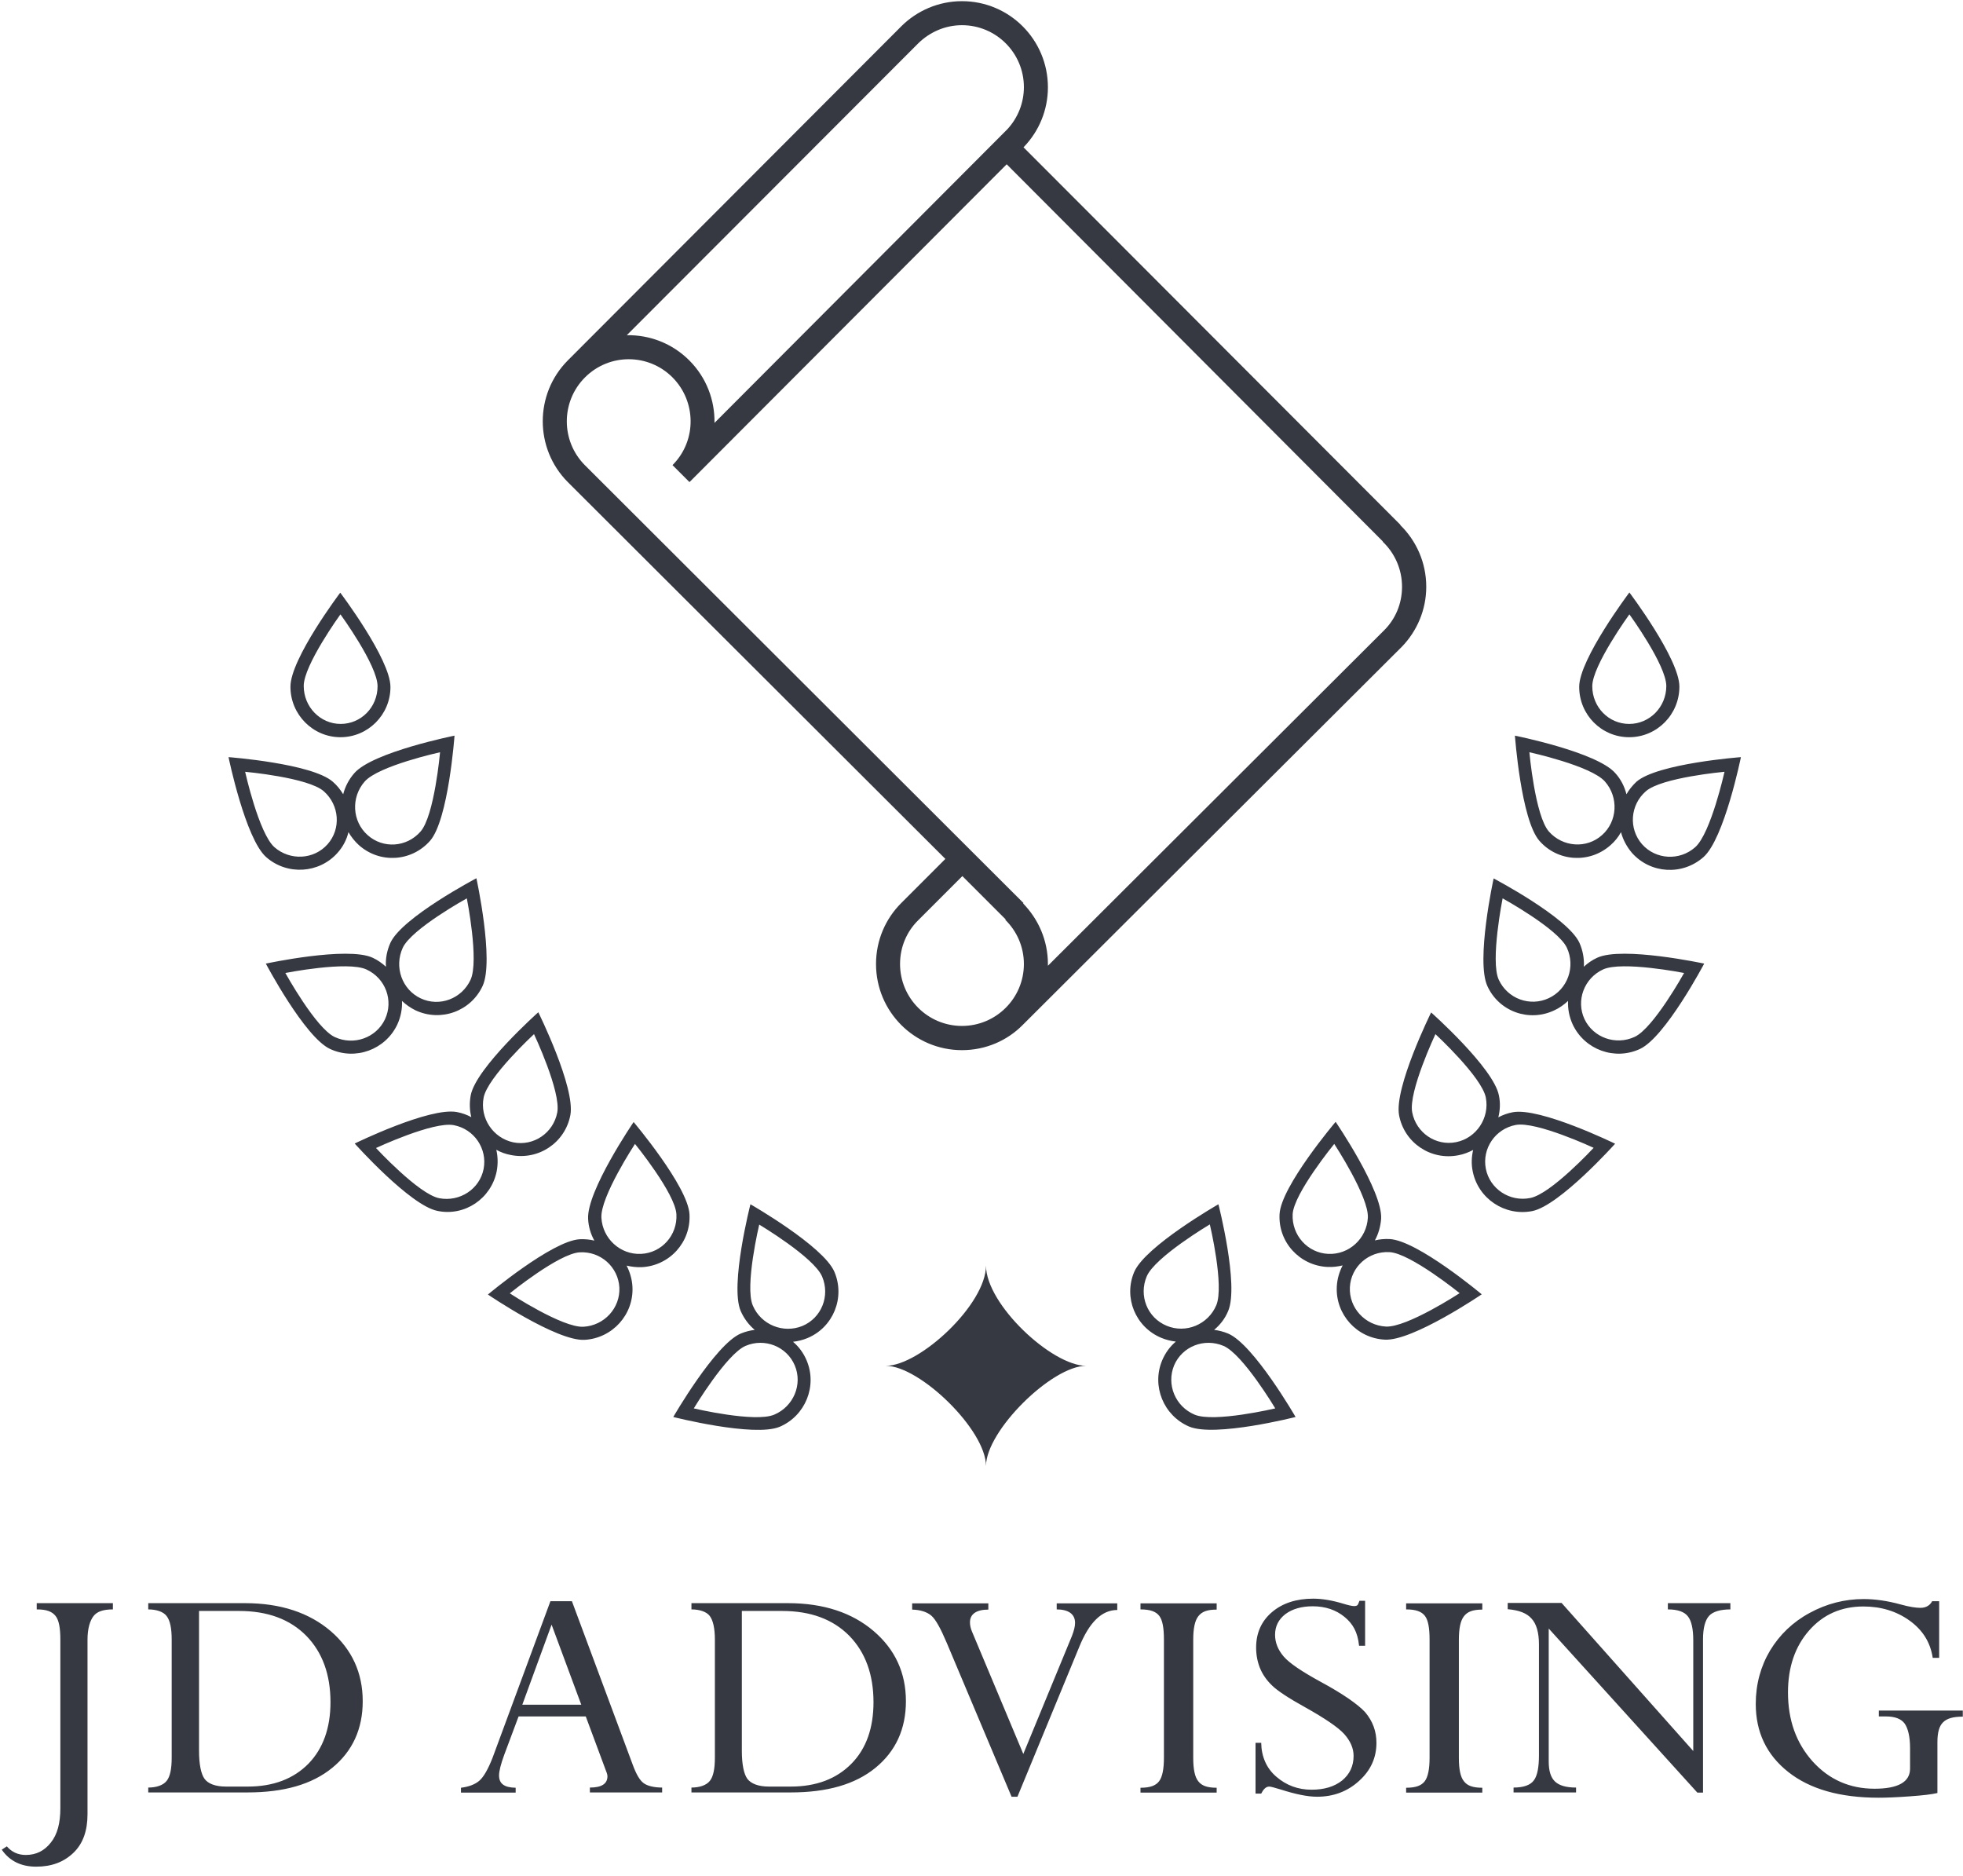 <?xml version="1.0" encoding="UTF-8"?>
<svg width="180px" height="172px" viewBox="0 0 180 172" version="1.1" xmlns="http://www.w3.org/2000/svg" xmlns:xlink="http://www.w3.org/1999/xlink">
    <!-- Generator: Sketch 51.3 (57544) - http://www.bohemiancoding.com/sketch -->
    <title>JD Advising_Dark</title>
    <desc>Created with Sketch.</desc>
    <defs></defs>
    <g id="Style-Guide" stroke="none" stroke-width="1" fill="none" fill-rule="evenodd">
        <g id="JD-Advising_Dark" fill="#363941">
            <path d="M35.803,86.436 C35.481,87.152 35.337,87.904 35.391,88.639 C35.033,88.316 34.639,88.03 34.173,87.815 C31.863,86.74 24.376,88.352 24.376,88.352 C24.376,88.352 27.94,95.104 30.269,96.179 C32.579,97.254 35.337,96.251 36.43,93.94 C36.752,93.242 36.896,92.49 36.86,91.773 C37.218,92.113 37.63,92.4 38.096,92.633 C40.424,93.725 43.182,92.722 44.257,90.394 C45.331,88.066 43.684,80.525 43.684,80.525 C43.684,80.525 36.878,84.107 35.803,86.436 Z M35.301,93.457 C34.496,95.158 32.436,95.893 30.699,95.087 C28.961,94.281 26.167,89.212 26.167,89.212 C26.167,89.212 31.863,88.084 33.6,88.89 C35.355,89.696 36.107,91.737 35.301,93.457 Z M42.806,82.37 C42.806,82.37 43.952,88.101 43.146,89.839 C42.34,91.576 40.299,92.346 38.579,91.54 C36.86,90.734 36.125,88.657 36.931,86.901 C37.737,85.164 42.806,82.37 42.806,82.37 Z M52.066,44.203 L86.687,78.752 L82.639,82.8 C81.206,84.233 80.328,86.203 80.328,88.388 C80.328,92.758 83.857,96.287 88.209,96.287 C90.394,96.287 92.364,95.409 93.779,93.976 L128.561,59.284 C129.922,57.869 130.782,55.934 130.782,53.803 C130.782,51.582 129.869,49.576 128.4,48.143 L128.418,48.125 L93.851,13.504 C93.869,13.487 93.904,13.451 93.922,13.433 C95.266,12.018 96.09,10.101 96.09,8.006 C96.09,3.636 92.561,0.107 88.209,0.107 C86.06,0.107 84.09,0.985 82.675,2.382 L52.066,33.045 C52.066,33.045 52.066,33.045 52.066,33.045 C49.003,36.125 49.003,41.122 52.066,44.203 Z M88.209,94.066 C85.075,94.066 82.531,91.522 82.531,88.388 C82.531,86.812 83.158,85.397 84.197,84.376 L88.066,80.507 L88.245,80.328 L92.221,84.304 L92.185,84.34 C93.242,85.379 93.887,86.812 93.887,88.388 C93.887,91.522 91.343,94.066 88.209,94.066 Z M84.197,3.976 C85.236,2.955 86.651,2.31 88.209,2.31 C91.343,2.31 93.887,4.854 93.887,7.988 C93.887,9.475 93.313,10.836 92.364,11.857 L65.516,38.776 C65.552,36.699 64.782,34.621 63.206,33.045 C61.63,31.469 59.552,30.699 57.475,30.734 L84.197,3.976 Z M53.642,34.603 C55.863,32.382 59.445,32.382 61.666,34.603 C63.851,36.806 63.887,40.352 61.737,42.573 L61.666,42.645 L63.224,44.203 C63.242,44.185 63.26,44.149 63.296,44.131 L92.31,15.063 L126.806,49.648 L126.788,49.666 C127.881,50.704 128.561,52.173 128.561,53.803 C128.561,55.379 127.934,56.794 126.896,57.815 L96.09,88.549 C96.09,88.496 96.09,88.442 96.09,88.388 C96.09,86.221 95.212,84.269 93.815,82.836 L93.851,82.8 L53.624,42.645 C51.421,40.424 51.421,36.824 53.642,34.603 Z M142.531,92.633 C142.997,92.418 143.427,92.113 143.785,91.773 C143.749,92.49 143.893,93.242 144.215,93.94 C145.307,96.251 148.066,97.254 150.376,96.179 C152.704,95.104 156.269,88.352 156.269,88.352 C156.269,88.352 148.764,86.74 146.454,87.815 C145.988,88.03 145.576,88.316 145.236,88.639 C145.272,87.904 145.146,87.152 144.824,86.436 C143.749,84.107 136.961,80.543 136.961,80.543 C136.961,80.543 135.313,88.084 136.388,90.412 C137.445,92.74 140.203,93.743 142.531,92.633 Z M146.991,88.89 C148.728,88.084 154.424,89.212 154.424,89.212 C154.424,89.212 151.63,94.263 149.893,95.069 C148.155,95.875 146.096,95.14 145.29,93.439 C144.501,91.737 145.254,89.696 146.991,88.89 Z M137.785,82.37 C137.785,82.37 142.872,85.164 143.678,86.901 C144.484,88.639 143.749,90.716 142.012,91.522 C140.293,92.328 138.233,91.576 137.427,89.821 C136.639,88.101 137.785,82.37 137.785,82.37 Z M149.391,67.594 C151.934,67.594 153.994,65.516 153.994,62.955 C153.994,60.394 149.409,54.322 149.409,54.322 C149.409,54.322 144.806,60.43 144.806,62.973 C144.806,65.534 146.848,67.594 149.391,67.594 Z M149.409,56.328 C149.409,56.328 152.794,60.985 152.794,62.901 C152.794,64.818 151.272,66.376 149.391,66.376 C147.51,66.376 146.006,64.836 146.006,62.919 C146.006,61.021 149.409,56.328 149.409,56.328 Z M58.836,116.185 C61.397,116.06 63.367,113.893 63.224,111.331 C63.081,108.77 58.101,102.878 58.101,102.878 C58.101,102.878 53.785,109.2 53.928,111.761 C53.964,112.478 54.161,113.14 54.501,113.749 C54.072,113.642 53.624,113.606 53.158,113.624 C50.615,113.767 44.74,118.693 44.74,118.693 C44.74,118.693 51.045,122.991 53.606,122.848 C56.149,122.704 58.119,120.537 57.994,117.994 C57.958,117.296 57.761,116.633 57.457,116.042 C57.904,116.149 58.37,116.203 58.836,116.185 Z M53.499,121.648 C51.582,121.755 46.746,118.585 46.746,118.585 C46.746,118.585 51.242,114.931 53.158,114.824 C55.075,114.716 56.687,116.167 56.794,118.048 C56.884,119.928 55.415,121.54 53.499,121.648 Z M55.146,111.654 C55.039,109.737 58.227,104.884 58.227,104.884 C58.227,104.884 61.916,109.415 62.024,111.331 C62.131,113.248 60.681,114.878 58.782,114.967 C56.884,115.057 55.254,113.57 55.146,111.654 Z M31.218,67.594 C33.743,67.594 35.803,65.534 35.803,62.991 C35.803,60.43 31.2,54.34 31.2,54.34 C31.2,54.34 26.615,60.412 26.633,62.973 C26.633,65.516 28.693,67.594 31.218,67.594 Z M31.218,56.328 C31.218,56.328 34.621,61.003 34.621,62.919 C34.621,64.836 33.116,66.376 31.236,66.376 C29.373,66.376 27.851,64.818 27.851,62.901 C27.833,61.003 31.218,56.328 31.218,56.328 Z M81.224,125.23 C84.34,125.23 90.412,131.104 90.412,134.418 C90.412,131.194 96.448,125.23 99.6,125.23 C96.448,125.23 90.412,119.588 90.412,116.042 C90.412,119.588 84.358,125.23 81.224,125.23 Z M152.937,147.564 C153.833,147.564 154.442,147.779 154.764,148.191 C155.104,148.603 155.266,149.355 155.266,150.412 L155.266,160.549 L143.194,146.973 L138.251,146.973 L138.251,147.546 C139.325,147.636 140.006,147.922 140.436,148.406 C140.884,148.89 141.116,149.678 141.116,150.77 L141.116,160.925 C141.116,162.036 140.973,162.806 140.651,163.236 C140.328,163.684 139.684,163.899 138.788,163.899 L138.788,164.346 L144.519,164.346 L144.519,163.899 C143.624,163.899 142.979,163.719 142.585,163.343 C142.191,162.967 142.012,162.358 142.012,161.499 L142.012,149.319 L155.642,164.364 L156.161,164.364 L156.161,150.304 C156.161,149.266 156.358,148.549 156.716,148.155 C157.075,147.761 157.773,147.564 158.669,147.564 L158.669,146.991 L152.937,146.991 L152.937,147.564 Z M106.496,122.669 C106.925,122.848 107.373,122.955 107.821,123.009 C107.284,123.457 106.854,124.048 106.567,124.728 C105.582,127.075 106.693,129.797 109.039,130.8 C111.403,131.803 118.8,129.922 118.8,129.922 C118.8,129.922 114.967,123.278 112.621,122.275 C112.191,122.096 111.761,121.988 111.331,121.934 C111.887,121.469 112.334,120.896 112.621,120.197 C113.624,117.833 111.725,110.418 111.725,110.418 C111.725,110.418 105.027,114.251 104.006,116.615 C103.003,118.961 104.113,121.684 106.496,122.669 Z M112.191,123.403 C113.964,124.155 116.937,129.134 116.937,129.134 C116.937,129.134 111.313,130.46 109.54,129.707 C107.767,128.955 106.943,126.949 107.66,125.194 C108.394,123.457 110.418,122.651 112.191,123.403 Z M105.152,117.027 C105.904,115.254 110.937,112.263 110.937,112.263 C110.937,112.263 112.281,117.904 111.528,119.678 C110.776,121.451 108.734,122.293 106.979,121.558 C105.206,120.824 104.4,118.8 105.152,117.027 Z M127.415,113.606 C126.949,113.588 126.501,113.624 126.072,113.731 C126.394,113.14 126.591,112.46 126.645,111.743 C126.788,109.182 122.472,102.86 122.472,102.86 C122.472,102.86 117.475,108.752 117.331,111.313 C117.188,113.875 119.158,116.042 121.737,116.167 C122.221,116.185 122.669,116.131 123.116,116.024 C122.812,116.615 122.615,117.26 122.579,117.976 C122.454,120.519 124.424,122.704 126.985,122.83 C129.546,122.973 135.869,118.675 135.869,118.675 C135.869,118.675 129.976,113.731 127.415,113.606 Z M121.791,114.967 C119.893,114.878 118.442,113.248 118.531,111.331 C118.639,109.415 122.346,104.884 122.346,104.884 C122.346,104.884 125.534,109.737 125.427,111.654 C125.319,113.57 123.69,115.057 121.791,114.967 Z M127.075,121.63 C125.158,121.522 123.69,119.91 123.779,118.03 C123.869,116.149 125.499,114.699 127.415,114.806 C129.331,114.913 133.845,118.567 133.845,118.567 C133.845,118.567 128.991,121.737 127.075,121.63 Z M121.11,154.209 C119.373,153.26 118.227,152.49 117.707,151.881 C117.188,151.272 116.919,150.609 116.919,149.893 C116.919,149.104 117.242,148.478 117.869,147.994 C118.496,147.528 119.337,147.278 120.376,147.278 C121.54,147.278 122.507,147.618 123.278,148.245 C124.048,148.872 124.496,149.642 124.621,150.896 L125.176,150.896 L125.176,146.776 L124.657,146.776 C124.585,146.955 124.531,147.116 124.478,147.17 C124.424,147.224 124.316,147.26 124.173,147.26 C123.994,147.26 123.654,147.188 123.188,147.045 C122.185,146.74 121.254,146.579 120.412,146.579 C118.872,146.579 117.6,146.991 116.633,147.815 C115.666,148.639 115.182,149.731 115.182,151.057 C115.182,151.755 115.307,152.382 115.54,152.955 C115.773,153.528 116.149,154.066 116.651,154.549 C117.152,155.033 118.155,155.696 119.642,156.519 C121.469,157.54 122.687,158.364 123.26,158.991 C123.833,159.636 124.119,160.299 124.119,160.997 C124.119,161.928 123.761,162.681 123.063,163.254 C122.364,163.809 121.433,164.096 120.269,164.096 C119.033,164.096 117.958,163.701 117.045,162.913 C116.131,162.143 115.666,161.051 115.648,159.797 L115.128,159.797 L115.128,164.454 L115.648,164.454 C115.827,164.096 116.06,163.809 116.382,163.809 C116.543,163.809 116.884,163.916 117.439,164.078 C118.782,164.507 119.893,164.74 120.77,164.74 C122.275,164.74 123.564,164.257 124.621,163.29 C125.696,162.322 126.215,161.158 126.215,159.797 C126.215,158.74 125.875,157.809 125.176,156.985 C124.513,156.269 123.134,155.301 121.11,154.209 Z M104.579,147.564 C105.475,147.564 105.994,147.761 106.299,148.155 C106.603,148.549 106.728,149.266 106.728,150.34 L106.728,161.158 C106.728,162.197 106.585,162.931 106.281,163.325 C105.976,163.719 105.475,163.916 104.579,163.916 L104.579,164.364 L111.564,164.364 L111.564,163.916 C110.669,163.916 110.185,163.719 109.881,163.325 C109.558,162.931 109.415,162.215 109.415,161.176 L109.415,150.358 C109.415,149.319 109.558,148.603 109.881,148.191 C110.203,147.779 110.669,147.582 111.564,147.582 L111.564,147.009 L104.579,147.009 L104.579,147.564 Z M128.937,147.564 C129.833,147.564 130.352,147.761 130.657,148.155 C130.961,148.549 131.087,149.266 131.087,150.34 L131.087,161.158 C131.087,162.197 130.943,162.931 130.639,163.325 C130.334,163.719 129.833,163.916 128.937,163.916 L128.937,164.364 L135.922,164.364 L135.922,163.916 C135.027,163.916 134.543,163.719 134.239,163.325 C133.916,162.931 133.773,162.215 133.773,161.176 L133.773,150.358 C133.773,149.319 133.916,148.603 134.239,148.191 C134.561,147.779 135.027,147.582 135.922,147.582 L135.922,147.009 L128.937,147.009 L128.937,147.564 Z M24.412,78.591 C26.328,80.275 29.266,80.096 30.949,78.197 C31.451,77.642 31.791,76.979 31.952,76.299 C32.203,76.728 32.525,77.14 32.901,77.481 C34.818,79.2 37.737,79.021 39.439,77.087 C41.122,75.152 41.678,67.451 41.678,67.451 C41.678,67.451 34.173,68.955 32.49,70.89 C31.988,71.463 31.648,72.125 31.469,72.824 C31.218,72.412 30.913,72.018 30.519,71.678 C28.603,69.994 20.955,69.421 20.955,69.421 C20.955,69.421 22.496,76.907 24.412,78.591 Z M33.439,71.66 C34.71,70.209 40.352,68.973 40.352,68.973 C40.352,68.973 39.833,74.794 38.561,76.245 C37.29,77.696 35.122,77.839 33.707,76.567 C32.293,75.313 32.167,73.11 33.439,71.66 Z M29.696,72.555 C31.128,73.827 31.29,75.994 30.036,77.409 C28.782,78.824 26.597,78.931 25.164,77.678 C23.731,76.406 22.478,70.764 22.478,70.764 C22.478,70.764 28.263,71.284 29.696,72.555 Z M172.281,156.842 L172.281,157.379 L172.961,157.379 C173.749,157.379 174.322,157.594 174.645,158.024 C174.949,158.454 175.146,159.206 175.146,160.281 L175.146,162.161 C175.146,163.397 174.036,164.006 171.887,164.006 C169.612,164.006 167.713,163.164 166.209,161.499 C164.704,159.815 163.952,157.719 163.952,155.176 C163.952,152.866 164.597,150.967 165.887,149.499 C167.176,148.03 168.842,147.296 170.866,147.296 C172.478,147.296 173.893,147.725 175.093,148.585 C176.293,149.445 177.009,150.573 177.224,152.006 L177.815,152.006 L177.815,146.812 L177.17,146.812 C176.991,147.17 176.633,147.421 176.096,147.421 C175.684,147.421 175.075,147.331 174.304,147.116 C173.069,146.776 171.94,146.615 170.884,146.615 C169.146,146.615 167.481,147.045 165.94,147.887 C164.382,148.728 163.182,149.893 162.304,151.343 C161.445,152.794 160.997,154.424 160.997,156.233 C160.997,158.812 161.982,160.89 163.97,162.466 C165.958,164.042 168.716,164.83 172.263,164.83 C172.943,164.83 173.91,164.794 175.128,164.704 C176.364,164.615 177.116,164.525 177.654,164.4 L177.654,159.725 C177.654,158.866 177.815,158.257 178.173,157.916 C178.531,157.558 179.087,157.397 179.982,157.397 L179.982,156.842 L172.281,156.842 Z M149.14,72.824 C148.961,72.125 148.639,71.463 148.119,70.89 C146.436,68.955 138.913,67.451 138.913,67.451 C138.913,67.451 139.469,75.152 141.152,77.087 C142.836,79.021 145.773,79.2 147.69,77.481 C148.084,77.14 148.406,76.728 148.639,76.299 C148.818,76.979 149.158,77.624 149.642,78.197 C151.343,80.113 154.263,80.293 156.197,78.591 C158.113,76.907 159.636,69.421 159.636,69.421 C159.636,69.421 151.988,69.994 150.054,71.678 C149.696,72.018 149.373,72.412 149.14,72.824 Z M146.901,76.567 C145.487,77.839 143.301,77.678 142.03,76.245 C140.758,74.794 140.239,68.973 140.239,68.973 C140.239,68.973 145.899,70.209 147.17,71.66 C148.442,73.11 148.316,75.313 146.901,76.567 Z M150.913,72.555 C152.346,71.284 158.131,70.764 158.131,70.764 C158.131,70.764 156.878,76.406 155.445,77.678 C154.012,78.949 151.827,78.824 150.573,77.409 C149.319,75.976 149.481,73.809 150.913,72.555 Z M140.49,111.045 C142.997,110.561 148.101,104.866 148.101,104.866 C148.101,104.866 141.206,101.499 138.699,101.982 C138.233,102.072 137.785,102.233 137.391,102.448 C137.552,101.803 137.588,101.122 137.445,100.442 C136.961,97.916 131.23,92.83 131.23,92.83 C131.23,92.83 127.809,99.743 128.293,102.269 C128.776,104.794 131.212,106.424 133.737,105.922 C134.221,105.833 134.669,105.654 135.081,105.439 C134.937,106.066 134.901,106.728 135.045,107.409 C135.546,109.899 137.982,111.528 140.49,111.045 Z M133.522,104.722 C131.66,105.099 129.851,103.863 129.493,101.982 C129.134,100.101 131.624,94.818 131.624,94.818 C131.624,94.818 135.887,98.758 136.245,100.639 C136.603,102.501 135.385,104.346 133.522,104.722 Z M136.245,107.158 C135.887,105.313 137.104,103.504 138.985,103.146 C140.866,102.788 146.131,105.242 146.131,105.242 C146.131,105.242 142.209,109.487 140.31,109.845 C138.43,110.221 136.603,109.003 136.245,107.158 Z M30.322,149.552 C28.352,147.869 25.737,146.991 22.46,146.991 L13.594,146.991 L13.594,147.564 C14.31,147.564 14.973,147.761 15.278,148.173 C15.6,148.585 15.743,149.301 15.743,150.34 L15.743,161.158 C15.743,162.179 15.6,162.896 15.278,163.29 C14.955,163.701 14.31,163.899 13.594,163.899 L13.594,164.346 L22.693,164.346 C26.024,164.346 28.603,163.612 30.466,162.09 C32.328,160.567 33.26,158.525 33.26,155.982 C33.26,153.385 32.275,151.236 30.322,149.552 Z M28.281,161.713 C26.919,163.093 25.075,163.809 22.71,163.809 L20.722,163.809 C19.737,163.809 19.075,163.54 18.752,163.093 C18.43,162.645 18.251,161.749 18.251,160.531 L18.251,147.707 L21.922,147.707 C24.555,147.707 26.597,148.478 28.084,149.982 C29.57,151.504 30.304,153.546 30.304,156.072 C30.304,158.436 29.624,160.334 28.281,161.713 Z M58.012,161.785 L52.442,146.812 L50.472,146.812 L45.17,161.158 C44.758,162.215 44.346,162.931 43.952,163.272 C43.558,163.612 42.985,163.827 42.269,163.916 L42.269,164.364 L47.284,164.364 L47.284,163.916 C46.209,163.899 45.761,163.522 45.761,162.788 C45.761,162.394 45.922,161.749 46.245,160.872 L47.552,157.379 L53.713,157.379 L55.504,162.197 C55.594,162.448 55.701,162.663 55.701,162.86 C55.701,163.558 55.164,163.899 54.09,163.899 L54.09,164.346 L60.716,164.346 L60.716,163.899 C60,163.899 59.373,163.755 59.033,163.504 C58.657,163.236 58.334,162.663 58.012,161.785 Z M47.893,156.304 L50.579,148.961 L53.301,156.304 L47.893,156.304 Z M45.546,107.391 C45.672,106.71 45.654,106.048 45.51,105.421 C45.922,105.654 46.37,105.815 46.854,105.904 C49.379,106.406 51.815,104.776 52.299,102.251 C52.782,99.725 49.361,92.812 49.361,92.812 C49.361,92.812 43.648,97.899 43.164,100.424 C43.039,101.104 43.057,101.803 43.218,102.43 C42.824,102.215 42.376,102.054 41.91,101.964 C39.403,101.481 32.525,104.848 32.525,104.848 C32.525,104.848 37.612,110.543 40.119,111.027 C42.609,111.546 45.045,109.899 45.546,107.391 Z M44.346,100.639 C44.704,98.758 48.967,94.818 48.967,94.818 C48.967,94.818 51.457,100.101 51.099,102 C50.74,103.881 48.931,105.116 47.069,104.74 C45.206,104.346 43.988,102.519 44.346,100.639 Z M40.281,109.863 C38.4,109.504 34.478,105.26 34.478,105.26 C34.478,105.26 39.725,102.806 41.606,103.164 C43.487,103.522 44.704,105.331 44.346,107.176 C43.988,109.021 42.161,110.221 40.281,109.863 Z M3.385,147.564 C4.281,147.564 4.764,147.761 5.087,148.155 C5.409,148.549 5.534,149.284 5.534,150.322 L5.534,165.797 C5.534,167.14 5.266,168.197 4.657,168.949 C4.066,169.701 3.313,170.078 2.364,170.078 C1.648,170.078 1.075,169.809 0.627,169.29 L0.161,169.594 C0.878,170.633 1.934,171.152 3.313,171.152 C4.746,171.152 5.857,170.722 6.734,169.881 C7.612,169.039 8.024,167.857 8.024,166.352 L8.024,150.34 C8.024,149.301 8.257,148.585 8.579,148.173 C8.901,147.761 9.457,147.564 10.352,147.564 L10.352,146.991 L3.367,146.991 L3.367,147.564 L3.385,147.564 Z M80.113,149.552 C78.143,147.869 75.528,146.991 72.251,146.991 L63.403,146.991 L63.403,147.564 C64.119,147.564 64.782,147.761 65.087,148.173 C65.391,148.585 65.552,149.301 65.552,150.34 L65.552,161.158 C65.552,162.179 65.409,162.896 65.087,163.29 C64.764,163.701 64.119,163.899 63.403,163.899 L63.403,164.346 L72.501,164.346 C75.833,164.346 78.412,163.612 80.275,162.09 C82.137,160.567 83.069,158.525 83.069,155.982 C83.069,153.385 82.084,151.236 80.113,149.552 Z M78.072,161.713 C76.71,163.093 74.866,163.809 72.501,163.809 L70.513,163.809 C69.528,163.809 68.866,163.54 68.525,163.093 C68.203,162.645 68.024,161.749 68.024,160.531 L68.024,147.707 L71.713,147.707 C74.346,147.707 76.388,148.478 77.875,149.982 C79.361,151.504 80.096,153.546 80.096,156.072 C80.096,158.436 79.433,160.334 78.072,161.713 Z M96.878,147.564 C97.952,147.564 98.579,147.976 98.579,148.8 C98.579,149.14 98.472,149.534 98.293,150 L93.833,160.818 L89.14,149.624 C88.997,149.301 88.943,149.015 88.943,148.746 C88.943,147.976 89.552,147.582 90.627,147.582 L90.627,147.009 L83.642,147.009 L83.642,147.582 C84.358,147.6 84.967,147.779 85.379,148.119 C85.791,148.46 86.257,149.319 86.812,150.627 L92.758,164.74 L93.296,164.74 L98.955,151.021 C99.869,148.764 101.015,147.618 102.448,147.618 L102.448,147.009 L96.896,147.009 L96.896,147.564 L96.878,147.564 Z M71.499,130.818 C73.845,129.815 74.955,127.093 73.97,124.746 C73.684,124.066 73.254,123.475 72.716,123.027 C73.164,122.973 73.612,122.866 74.042,122.687 C76.406,121.701 77.516,118.979 76.513,116.615 C75.51,114.251 68.812,110.418 68.812,110.418 C68.812,110.418 66.913,117.833 67.916,120.197 C68.221,120.896 68.669,121.487 69.206,121.934 C68.776,121.988 68.346,122.096 67.916,122.275 C65.57,123.278 61.737,129.922 61.737,129.922 C61.737,129.922 69.152,131.803 71.499,130.818 Z M69.027,119.696 C68.275,117.922 69.618,112.281 69.618,112.281 C69.618,112.281 74.633,115.272 75.385,117.045 C76.137,118.818 75.331,120.842 73.576,121.576 C71.821,122.293 69.779,121.469 69.027,119.696 Z M63.618,129.134 C63.618,129.134 66.609,124.155 68.364,123.403 C70.119,122.651 72.143,123.457 72.878,125.194 C73.612,126.931 72.77,128.955 70.997,129.707 C69.224,130.46 63.618,129.134 63.618,129.134 Z" id="XMLID_740_"></path>
        </g>
    </g>
</svg>